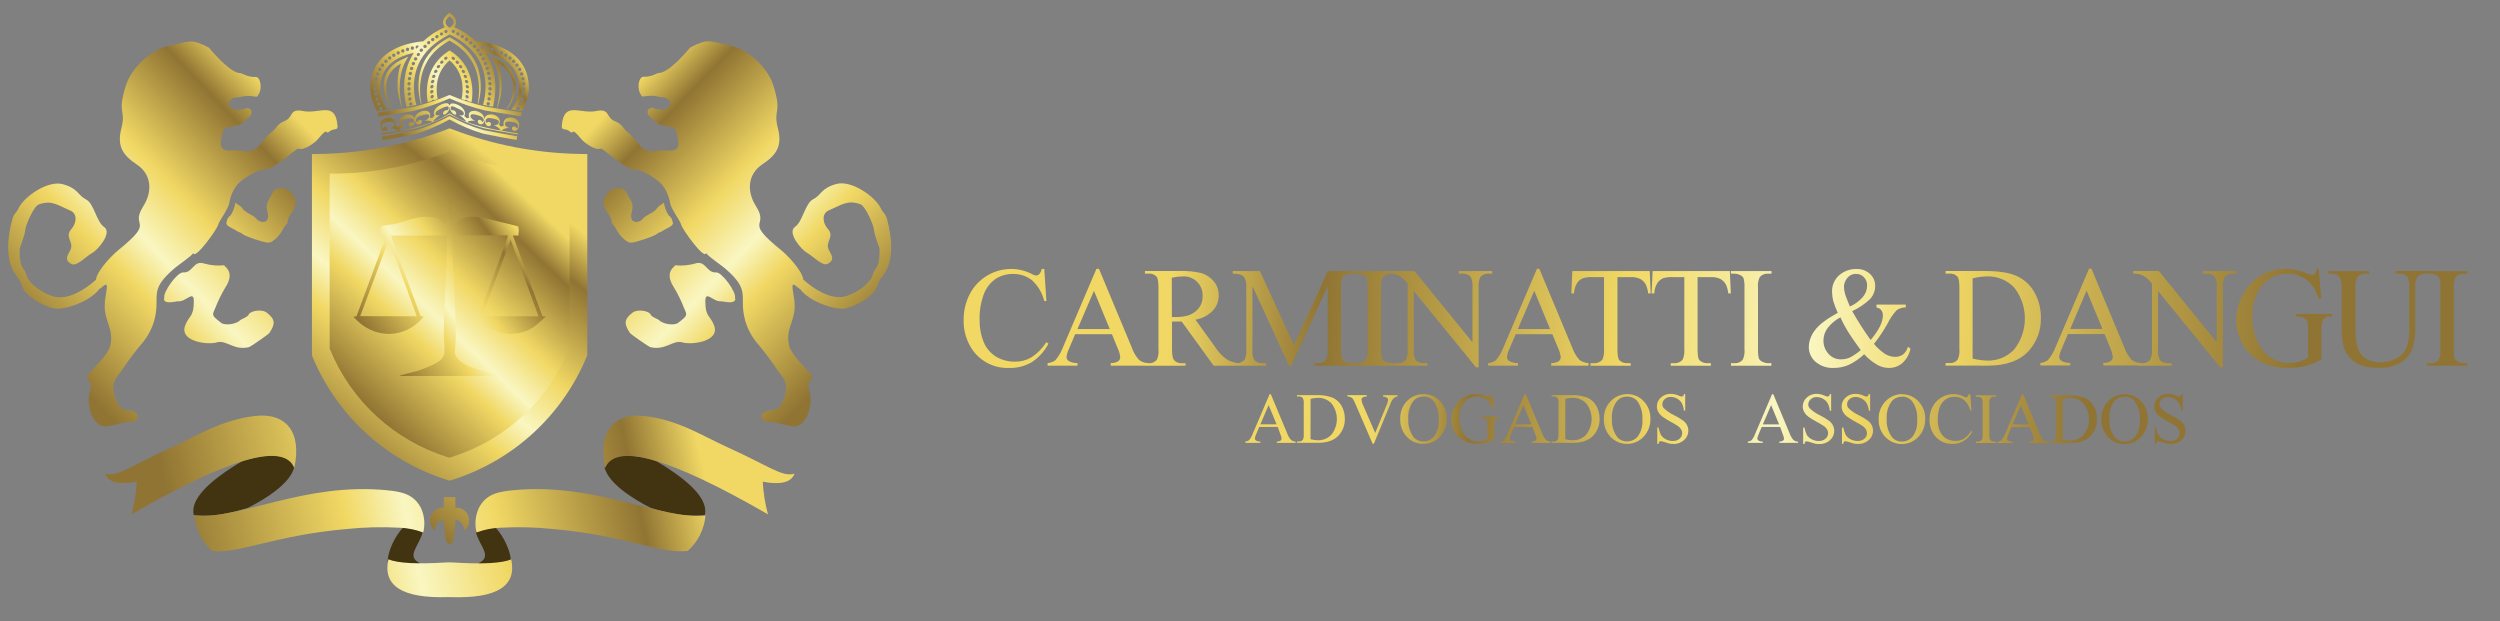 <?xml version="1.0" encoding="UTF-8"?> <svg xmlns="http://www.w3.org/2000/svg" xmlns:xlink="http://www.w3.org/1999/xlink" viewBox="118.871 16.097 664.986 165.306"><rect x="118.871" y="16.097" width="664.986" height="165.306" fill="#808080" stroke="none"/><defs><clipPath id="clip-path"><path class="cls-1" d="M21.45,232.51l.57,8.55h-.57a11,11,0,0,0-3.26-5.55,8,8,0,0,0-5.09-1.67,8.32,8.32,0,0,0-4.52,1.26,8.8,8.8,0,0,0-3.19,4.06,18.47,18.47,0,0,0-1.14,7A14.86,14.86,0,0,0,5.35,252a8.4,8.4,0,0,0,3.27,3.84,9.61,9.61,0,0,0,5,1.33,8.46,8.46,0,0,0,4.29-1.07A13.4,13.4,0,0,0,22,252l.57.38a13,13,0,0,1-4.4,4.9,11.19,11.19,0,0,1-6,1.56,11.38,11.38,0,0,1-9.69-4.63A13.55,13.55,0,0,1,0,246.07a14.92,14.92,0,0,1,1.67-6.95,12.45,12.45,0,0,1,11.09-6.61,11.89,11.89,0,0,1,5.35,1.33,3.1,3.1,0,0,0,1.1.42,1.2,1.2,0,0,0,.88-.34,2.57,2.57,0,0,0,.68-1.41Zm18,17.36H29.67L28,253.82a6.23,6.23,0,0,0-.64,2.16,1.32,1.32,0,0,0,.57,1,4.46,4.46,0,0,0,2.35.57v.68H22.34v-.68a4.09,4.09,0,0,0,2.05-.73,12.09,12.09,0,0,0,2.09-3.6l8.85-20.74H36l8.73,20.93a9.38,9.38,0,0,0,1.94,3.3,4,4,0,0,0,2.39.84v.68H39.13v-.68a3.68,3.68,0,0,0,2-.5,1.37,1.37,0,0,0,.53-1.06,7.77,7.77,0,0,0-.76-2.58Zm-.57-1.37-4.21-10.18L30.28,248.5Zm34.39,9.76H66.53L58,246.49c-.6,0-1.13,0-1.51,0H56a2.73,2.73,0,0,0-.57,0v7.33c0,1.59.19,2.54.53,2.92a2.55,2.55,0,0,0,2.09.84h1v.68H48.23v-.68h.94a2.53,2.53,0,0,0,2.28-1,5.75,5.75,0,0,0,.38-2.73V237.53c0-1.6-.15-2.59-.53-3a2.67,2.67,0,0,0-2.13-.79h-.94v-.69h9.15a22.23,22.23,0,0,1,5.92.57,7,7,0,0,1,3.23,2.17,5.7,5.7,0,0,1,1.33,3.76,5.86,5.86,0,0,1-1.52,4A8.26,8.26,0,0,1,61.67,246l5.2,7.22a11.91,11.91,0,0,0,3.08,3.3,7.26,7.26,0,0,0,3.3,1.07ZM55.4,245.31h1c2.39,0,4.17-.49,5.35-1.56a4.92,4.92,0,0,0,1.82-3.95,5,5,0,0,0-5.31-5.31,16.33,16.33,0,0,0-2.89.34Zm31.16,12.95-9.73-21.19v16.82a5.32,5.32,0,0,0,.5,2.89,2.83,2.83,0,0,0,2.2.8h.91v.68H71.59v-.68h.92a2.6,2.6,0,0,0,2.27-1,5.53,5.53,0,0,0,.42-2.7V237.45a5.49,5.49,0,0,0-.38-2.43,2.15,2.15,0,0,0-.95-.91,5.68,5.68,0,0,0-2.28-.34v-.69h7.22l9.07,19.67,9-19.67H104v.69h-.87a2.62,2.62,0,0,0-2.32.95,5.93,5.93,0,0,0-.41,2.73v16.44c0,1.56.19,2.51.53,2.89a2.72,2.72,0,0,0,2.2.8H104v.68H93.24v-.68h.91a2.54,2.54,0,0,0,2.28-1,5.65,5.65,0,0,0,.42-2.7V237.07l-9.69,21.19Zm28.08-.68v.68H103.86v-.68h.91a2.64,2.64,0,0,0,2.24-.92,5.45,5.45,0,0,0,.45-2.84V237.53a8.59,8.59,0,0,0-.22-2.51,1.59,1.59,0,0,0-.76-.8,3.64,3.64,0,0,0-1.71-.45h-.91v-.69h10.78v.69h-.91a2.66,2.66,0,0,0-2.24.91,5.46,5.46,0,0,0-.46,2.85v16.29a8.63,8.63,0,0,0,.23,2.5,1.76,1.76,0,0,0,.8.8,3.39,3.39,0,0,0,1.67.46Zm-1.47-24.5h6.76L135.35,252V237.45a5.16,5.16,0,0,0-.53-2.92,2.84,2.84,0,0,0-2.2-.76h-.88v-.69h8.85v.69h-.91a2.59,2.59,0,0,0-2.28.95,5.89,5.89,0,0,0-.42,2.73v21.23h-.68L119.74,238.4v15.49a5.32,5.32,0,0,0,.5,2.89,2.83,2.83,0,0,0,2.2.8h.91v.68H114.5v-.68h.88a2.63,2.63,0,0,0,2.31-1,5.53,5.53,0,0,0,.42-2.7v-17.5a11.3,11.3,0,0,0-1.67-1.71,7,7,0,0,0-1.63-.76,5.86,5.86,0,0,0-1.64-.15Zm43.43,16.79h-9.76l-1.67,3.95a6.3,6.3,0,0,0-.65,2.16,1.32,1.32,0,0,0,.57,1,4.5,4.5,0,0,0,2.36.57v.68h-7.94v-.68a4.09,4.09,0,0,0,2.05-.73,12.09,12.09,0,0,0,2.09-3.6l8.85-20.74h.64l8.74,20.93a9.56,9.56,0,0,0,1.93,3.3,4.07,4.07,0,0,0,2.4.84v.68H156.3v-.68a3.7,3.7,0,0,0,2-.5,1.37,1.37,0,0,0,.53-1.06,8,8,0,0,0-.76-2.58ZM156,248.5l-4.21-10.18-4.37,10.18Zm26.5-15.42.26,5.93h-.68a7.5,7.5,0,0,0-.57-2.24,3.8,3.8,0,0,0-1.52-1.6,5.46,5.46,0,0,0-2.55-.49h-3.53v19.21c0,1.56.16,2.51.5,2.89a2.8,2.8,0,0,0,2.16.8h.87v.68h-10.7v-.68h.91a2.63,2.63,0,0,0,2.28-1,5.69,5.69,0,0,0,.41-2.7V234.68h-3a7.86,7.86,0,0,0-2.5.26,3.49,3.49,0,0,0-1.67,1.33,5.59,5.59,0,0,0-.8,2.74h-.72l.26-5.93Zm21.31,0,.26,5.93h-.68a7.5,7.5,0,0,0-.57-2.24,3.8,3.8,0,0,0-1.52-1.6,5.42,5.42,0,0,0-2.54-.49h-3.53v19.21c0,1.56.15,2.51.49,2.89a2.8,2.8,0,0,0,2.16.8h.88v.68H188.08v-.68H189a2.63,2.63,0,0,0,2.28-1,5.65,5.65,0,0,0,.42-2.7V234.68h-3a7.89,7.89,0,0,0-2.51.26,3.49,3.49,0,0,0-1.67,1.33,5.59,5.59,0,0,0-.8,2.74H183l.27-5.93Zm11.06,24.5v.68H204.11v-.68H205a2.62,2.62,0,0,0,2.24-.92,5.31,5.31,0,0,0,.46-2.84V237.53a8.47,8.47,0,0,0-.23-2.51,1.55,1.55,0,0,0-.76-.8,3.64,3.64,0,0,0-1.71-.45h-.91v-.69H214.9v.69H214a2.66,2.66,0,0,0-2.24.91,5.36,5.36,0,0,0-.46,2.85v16.29a8.63,8.63,0,0,0,.23,2.5,1.78,1.78,0,0,0,.79.8,3.46,3.46,0,0,0,1.68.46ZM242.82,242h7.79v.73a4.26,4.26,0,0,0-2.39.72,14.17,14.17,0,0,0-2.4,3.49,39.15,39.15,0,0,1-3.68,5.51,14,14,0,0,0,3,2.69,5.25,5.25,0,0,0,2.62.76,3.55,3.55,0,0,0,2.17-.68,4,4,0,0,0,1.25-2l.68.49a7.09,7.09,0,0,1-2.2,3.88,5.46,5.46,0,0,1-3.53,1.25A6.27,6.27,0,0,1,243,258a14,14,0,0,1-3.45-2.81,15.56,15.56,0,0,1-4.14,2.85,9.85,9.85,0,0,1-3.95.8,7,7,0,0,1-4.86-1.63,5.21,5.21,0,0,1-1.79-3.92,7.51,7.51,0,0,1,1.64-4.48c1.06-1.48,3.11-3,6.07-4.63a24.74,24.74,0,0,1-1.21-3.15,10.86,10.86,0,0,1-.31-2.35,5.62,5.62,0,0,1,2.36-4.87,6.88,6.88,0,0,1,4.14-1.29,5,5,0,0,1,3.57,1.29,4.19,4.19,0,0,1,1.4,3.23,5.1,5.1,0,0,1-1.33,3.46,17.84,17.84,0,0,1-4.78,3.23,80.42,80.42,0,0,0,4.9,7.67c2.2-2.59,3.26-4.75,3.26-6.54a2.22,2.22,0,0,0-.53-1.51,1.86,1.86,0,0,0-1.18-.57Zm-4.21,12.08c-1.63-2.24-2.74-3.87-3.38-4.9s-1.33-2.28-2-3.8a10.37,10.37,0,0,0-3.38,2.81,5.58,5.58,0,0,0-1.14,3.35,5.13,5.13,0,0,0,1.29,3.49,4.26,4.26,0,0,0,3.46,1.52,5.69,5.69,0,0,0,2.24-.46A15.52,15.52,0,0,0,238.61,254.12Zm-2.85-11.58a10,10,0,0,0,3.42-2.51,4.66,4.66,0,0,0,1.14-3.07,3,3,0,0,0-.84-2.21,2.65,2.65,0,0,0-2-.87A2.82,2.82,0,0,0,235,235a3.64,3.64,0,0,0-.84,2.2,8.58,8.58,0,0,0,.31,2C234.73,240,235.15,241.06,235.76,242.54Zm25.45,15.72v-.68h1a2.44,2.44,0,0,0,2.24-1,5.33,5.33,0,0,0,.42-2.73V237.53c0-1.56-.15-2.55-.53-3a2.68,2.68,0,0,0-2.13-.79h-1v-.69h10.25c3.76,0,6.61.42,8.55,1.29a10.12,10.12,0,0,1,4.75,4.26,13.43,13.43,0,0,1,1.78,6.91,12.58,12.58,0,0,1-3.19,8.77c-2.39,2.62-6,3.95-10.9,3.95Zm7.18-1.86a19.34,19.34,0,0,0,3.95.53,9.45,9.45,0,0,0,7.14-3,13.37,13.37,0,0,0,0-16.4,9.58,9.58,0,0,0-7.29-3,16.6,16.6,0,0,0-3.8.53Zm35.11-6.53h-9.76l-1.67,3.95a6.3,6.3,0,0,0-.65,2.16,1.32,1.32,0,0,0,.57,1,4.47,4.47,0,0,0,2.36.57v.68h-7.94v-.68a4.13,4.13,0,0,0,2-.73,12.09,12.09,0,0,0,2.09-3.6l8.85-20.74H300l8.74,20.93a9.56,9.56,0,0,0,1.93,3.3,4.07,4.07,0,0,0,2.4.84v.68h-9.92v-.68a3.72,3.72,0,0,0,2-.5,1.37,1.37,0,0,0,.53-1.06,8,8,0,0,0-.76-2.58Zm-.57-1.37-4.22-10.18-4.36,10.18Zm8.22-15.42h6.76L333.33,252V237.45a5.16,5.16,0,0,0-.53-2.92,2.85,2.85,0,0,0-2.21-.76h-.87v-.69h8.85v.69h-.91a2.56,2.56,0,0,0-2.28.95,5.76,5.76,0,0,0-.42,2.73v21.23h-.68L317.72,238.4v15.49a5.32,5.32,0,0,0,.5,2.89,2.83,2.83,0,0,0,2.2.8h.91v.68h-8.85v-.68h.88a2.63,2.63,0,0,0,2.31-1,5.53,5.53,0,0,0,.42-2.7v-17.5a11.3,11.3,0,0,0-1.67-1.71,7,7,0,0,0-1.63-.76,5.9,5.9,0,0,0-1.64-.15Zm49.31-.57.65,7.94h-.68a10.37,10.37,0,0,0-2.55-4.44,7.82,7.82,0,0,0-5.73-2.17,8.18,8.18,0,0,0-7.29,3.8,13.49,13.49,0,0,0-2.09,7.63,15,15,0,0,0,1.4,6.57,9.76,9.76,0,0,0,3.65,4.37,8.73,8.73,0,0,0,4.59,1.37,10.41,10.41,0,0,0,2.7-.35,11.74,11.74,0,0,0,2.51-1.06v-7.29a6.85,6.85,0,0,0-.27-2.47,1.91,1.91,0,0,0-.91-.91,5.47,5.47,0,0,0-2.13-.3v-.69H364v.69h-.45a2,2,0,0,0-2,1,6.3,6.3,0,0,0-.38,2.73v7.71A19.6,19.6,0,0,1,357,258.3a19.24,19.24,0,0,1-4.6.53q-7.29,0-11.05-4.67a12.52,12.52,0,0,1-2.84-8.09,13.5,13.5,0,0,1,1.59-6.38,13.94,13.94,0,0,1,5.2-5.58,12.73,12.73,0,0,1,6.5-1.6,12.89,12.89,0,0,1,2.5.23,20.93,20.93,0,0,1,3.19,1,6.36,6.36,0,0,0,1.37.38.76.76,0,0,0,.61-.34,2.51,2.51,0,0,0,.3-1.26Zm20.42,1.26v-.69h8.85v.69h-1A2.53,2.53,0,0,0,386.5,235a5.48,5.48,0,0,0-.38,2.66v10.21a17.07,17.07,0,0,1-.76,5.85,7.54,7.54,0,0,1-2.93,3.61,10.62,10.62,0,0,1-6,1.48c-2.77,0-4.82-.46-6.26-1.44a7.65,7.65,0,0,1-3-3.84,20.23,20.23,0,0,1-.61-6.19v-9.83a4.94,4.94,0,0,0-.65-3,2.51,2.51,0,0,0-2.05-.72H363v-.69h10.86v.69h-.95a2.55,2.55,0,0,0-2.24,1,5.56,5.56,0,0,0-.45,2.78v11a22.44,22.44,0,0,0,.26,3.34,7.19,7.19,0,0,0,1,3,5.42,5.42,0,0,0,2,1.75,7.15,7.15,0,0,0,3.27.68,9.42,9.42,0,0,0,4.41-1.06,5.78,5.78,0,0,0,2.65-2.77,15.31,15.31,0,0,0,.72-5.7V237.53c0-1.56-.15-2.55-.53-3a2.65,2.65,0,0,0-2.12-.79ZM400,257.58v.68H389.22v-.68h.91a2.64,2.64,0,0,0,2.24-.92,5.45,5.45,0,0,0,.45-2.84V237.53a8.59,8.59,0,0,0-.22-2.51,1.59,1.59,0,0,0-.76-.8,3.64,3.64,0,0,0-1.71-.45h-.91v-.69H400v.69h-.91a2.66,2.66,0,0,0-2.24.91,5.36,5.36,0,0,0-.46,2.85v16.29a8.63,8.63,0,0,0,.23,2.5,1.76,1.76,0,0,0,.8.8,3.39,3.39,0,0,0,1.67.46Z"></path></clipPath><linearGradient id="Gradiente_sem_nome_13" x1="357.21" y1="218.69" x2="47.79" y2="202.04" gradientUnits="userSpaceOnUse"><stop offset="0" stop-color="#907433"></stop><stop offset="0.31" stop-color="#f1d864"></stop><stop offset="0.42" stop-color="#f9f6c1"></stop><stop offset="0.58" stop-color="#f1d864"></stop><stop offset="0.84" stop-color="#907433"></stop><stop offset="0.97" stop-color="#f1d864"></stop><stop offset="1" stop-color="#f1d864"></stop></linearGradient><clipPath id="clip-path-2"><path class="cls-1" d="M83.54,274.53H78.63l-.84,2a3.18,3.18,0,0,0-.32,1.09.66.66,0,0,0,.28.52,2.27,2.27,0,0,0,1.19.29v.34h-4v-.34a2.13,2.13,0,0,0,1-.37,6.32,6.32,0,0,0,1-1.81l4.45-10.43h.32l4.4,10.52a4.75,4.75,0,0,0,1,1.67,2.1,2.1,0,0,0,1.2.42v.34h-5v-.34a1.92,1.92,0,0,0,1-.25.73.73,0,0,0,.27-.54,4.27,4.27,0,0,0-.38-1.3Zm-.29-.69-2.12-5.12-2.19,5.12Zm5.41,4.91v-.34h.48a1.22,1.22,0,0,0,1.12-.52,2.65,2.65,0,0,0,.21-1.38v-8.19a2.55,2.55,0,0,0-.26-1.49,1.35,1.35,0,0,0-1.07-.4h-.48v-.35h5.16a11,11,0,0,1,4.29.65,5,5,0,0,1,2.39,2.14,6.78,6.78,0,0,1,.9,3.48,6.32,6.32,0,0,1-1.61,4.41c-1.2,1.32-3,2-5.48,2Zm3.61-.94a9.14,9.14,0,0,0,2,.27,4.77,4.77,0,0,0,3.6-1.53,6.74,6.74,0,0,0,0-8.25,4.83,4.83,0,0,0-3.67-1.51,8.41,8.41,0,0,0-1.91.27Zm23.17-11.73v.35a2,2,0,0,0-1,.44,3.57,3.57,0,0,0-.86,1.39L109.13,279h-.34l-4.72-10.91a6.54,6.54,0,0,0-.51-1,1.74,1.74,0,0,0-.58-.46,2.6,2.6,0,0,0-.91-.21v-.35h5.15v.35a2.29,2.29,0,0,0-1.14.3.68.68,0,0,0-.25.54,4.12,4.12,0,0,0,.42,1.47l3.23,7.41,3-7.33a5.39,5.39,0,0,0,.44-1.49.71.71,0,0,0-.27-.52,1.84,1.84,0,0,0-.92-.36l-.15,0v-.35Zm7-.28a5.8,5.8,0,0,1,4.28,1.87,6.47,6.47,0,0,1,1.79,4.68,6.7,6.7,0,0,1-1.81,4.78,5.81,5.81,0,0,1-4.39,1.91,5.9,5.9,0,0,1-4.4-1.86,6.69,6.69,0,0,1-1.77-4.81,6.46,6.46,0,0,1,2-4.93A6.13,6.13,0,0,1,122.39,265.8Zm-.17.67a3.31,3.31,0,0,0-2.71,1.26,7.1,7.1,0,0,0-1.28,4.6,7.51,7.51,0,0,0,1.31,4.76,3.26,3.26,0,0,0,2.7,1.28,3.59,3.59,0,0,0,2.92-1.4,6.74,6.74,0,0,0,1.16-4.39,7.65,7.65,0,0,0-1.28-4.85A3.4,3.4,0,0,0,122.22,266.47Zm18.45-.67.32,4h-.34a5.25,5.25,0,0,0-1.28-2.23,4,4,0,0,0-2.89-1.09,4.1,4.1,0,0,0-3.66,1.91,6.78,6.78,0,0,0-1,3.84,7.63,7.63,0,0,0,.7,3.3,5,5,0,0,0,1.84,2.2,4.37,4.37,0,0,0,2.31.69,5,5,0,0,0,1.35-.18,6.1,6.1,0,0,0,1.27-.53V274a3.29,3.29,0,0,0-.14-1.24,1,1,0,0,0-.46-.46,2.85,2.85,0,0,0-1.07-.15v-.35h4.89v.35h-.23a1,1,0,0,0-1,.48,3.17,3.17,0,0,0-.19,1.37v3.88a9.94,9.94,0,0,1-2.12.86,9.7,9.7,0,0,1-2.31.27,6.73,6.73,0,0,1-5.56-2.35,6.34,6.34,0,0,1-1.43-4.07,6.7,6.7,0,0,1,.8-3.21,7,7,0,0,1,2.62-2.81,6.38,6.38,0,0,1,3.26-.8,7,7,0,0,1,1.26.11,10.68,10.68,0,0,1,1.61.5,3.36,3.36,0,0,0,.69.19.36.36,0,0,0,.3-.17,1.14,1.14,0,0,0,.15-.63Zm10.58,8.73h-4.91l-.84,2a3.26,3.26,0,0,0-.33,1.09.67.67,0,0,0,.29.52,2.24,2.24,0,0,0,1.19.29v.34h-4v-.34a2,2,0,0,0,1-.37,6.06,6.06,0,0,0,1.06-1.81l4.45-10.43h.32l4.39,10.52a4.89,4.89,0,0,0,1,1.67,2.07,2.07,0,0,0,1.2.42v.34h-5v-.34a1.92,1.92,0,0,0,1-.25.73.73,0,0,0,.27-.54,4.08,4.08,0,0,0-.39-1.3Zm-.29-.69-2.12-5.12-2.19,5.12Zm5.41,4.91v-.34h.47a1.23,1.23,0,0,0,1.13-.52,2.77,2.77,0,0,0,.21-1.38v-8.19a2.45,2.45,0,0,0-.27-1.49,1.32,1.32,0,0,0-1.07-.4h-.47v-.35h5.15a11,11,0,0,1,4.3.65,5,5,0,0,1,2.39,2.14,6.78,6.78,0,0,1,.9,3.48,6.32,6.32,0,0,1-1.61,4.41c-1.2,1.32-3,2-5.48,2Zm3.61-.94a9.14,9.14,0,0,0,2,.27,4.74,4.74,0,0,0,3.59-1.53,6.7,6.7,0,0,0,0-8.25,4.8,4.8,0,0,0-3.66-1.51,8.33,8.33,0,0,0-1.91.27Zm16.58-12a5.76,5.76,0,0,1,4.27,1.87,6.43,6.43,0,0,1,1.8,4.68,6.7,6.7,0,0,1-1.81,4.78,6.07,6.07,0,0,1-8.79.05,6.65,6.65,0,0,1-1.78-4.81,6.47,6.47,0,0,1,2.05-4.93A6.11,6.11,0,0,1,176.56,265.8Zm-.18.67a3.33,3.33,0,0,0-2.71,1.26,7.1,7.1,0,0,0-1.28,4.6,7.51,7.51,0,0,0,1.32,4.76,3.26,3.26,0,0,0,2.69,1.28,3.61,3.61,0,0,0,2.93-1.4,6.74,6.74,0,0,0,1.16-4.39,7.65,7.65,0,0,0-1.28-4.85A3.42,3.42,0,0,0,176.38,266.47Zm15.51-.67v4.37h-.34a5.73,5.73,0,0,0-.59-2,3.3,3.3,0,0,0-1.24-1.19,3.59,3.59,0,0,0-1.67-.44,2.26,2.26,0,0,0-1.62.6,1.81,1.81,0,0,0-.63,1.35,1.59,1.59,0,0,0,.4,1.05,10.38,10.38,0,0,0,2.75,1.87,16.37,16.37,0,0,1,2.43,1.46,3.49,3.49,0,0,1,1,1.2,3.19,3.19,0,0,1,.34,1.45,3.25,3.25,0,0,1-1.1,2.47,4,4,0,0,1-2.89,1.05,5.66,5.66,0,0,1-1-.08,11.52,11.52,0,0,1-1.2-.36,5.75,5.75,0,0,0-1.15-.29.45.45,0,0,0-.36.13,1,1,0,0,0-.21.6h-.35V274.7h.35a6.51,6.51,0,0,0,.65,2,3.21,3.21,0,0,0,1.26,1.11,3.79,3.79,0,0,0,1.85.46,2.71,2.71,0,0,0,1.85-.61,2,2,0,0,0,.67-1.47,1.84,1.84,0,0,0-.25-.94,2.78,2.78,0,0,0-.8-.9,19.26,19.26,0,0,0-2-1.18,21.09,21.09,0,0,1-2.33-1.45,4,4,0,0,1-1-1.19,2.84,2.84,0,0,1-.36-1.45,3.11,3.11,0,0,1,1.05-2.35,3.74,3.74,0,0,1,2.66-1,5.4,5.4,0,0,1,2.15.5,2.28,2.28,0,0,0,.73.22.52.52,0,0,0,.4-.15,1.12,1.12,0,0,0,.25-.57Zm25.26,8.73h-4.91l-.84,2a3.26,3.26,0,0,0-.33,1.09.67.67,0,0,0,.29.52,2.23,2.23,0,0,0,1.18.29v.34h-4v-.34a2,2,0,0,0,1-.37,5.88,5.88,0,0,0,1-1.81l4.45-10.43h.33l4.39,10.52a4.89,4.89,0,0,0,1,1.67,2,2,0,0,0,1.2.42v.34h-5v-.34a1.93,1.93,0,0,0,1-.25.72.72,0,0,0,.26-.54,4,4,0,0,0-.38-1.3Zm-.29-.69-2.12-5.12-2.2,5.12Zm13.85-8v4.37h-.35a5.33,5.33,0,0,0-.59-2,3.16,3.16,0,0,0-1.24-1.19,3.55,3.55,0,0,0-1.66-.44,2.26,2.26,0,0,0-1.62.6,1.81,1.81,0,0,0-.63,1.35,1.59,1.59,0,0,0,.4,1.05,10.38,10.38,0,0,0,2.75,1.87,16.68,16.68,0,0,1,2.42,1.46,3.52,3.52,0,0,1,1,1.2,3.32,3.32,0,0,1,.34,1.45,3.22,3.22,0,0,1-1.11,2.47,4,4,0,0,1-2.88,1.05,5.59,5.59,0,0,1-1-.08,10.76,10.76,0,0,1-1.21-.36,5.56,5.56,0,0,0-1.14-.29.48.48,0,0,0-.37.13,1.13,1.13,0,0,0-.21.6h-.34V274.7h.34a7.08,7.08,0,0,0,.65,2,3.35,3.35,0,0,0,1.26,1.11,3.85,3.85,0,0,0,1.86.46,2.71,2.71,0,0,0,1.85-.61,2,2,0,0,0,.67-1.47,2,2,0,0,0-.25-.94,2.78,2.78,0,0,0-.8-.9,19.26,19.26,0,0,0-2-1.18,20.15,20.15,0,0,1-2.33-1.45,3.9,3.9,0,0,1-1-1.19,2.84,2.84,0,0,1-.36-1.45,3.11,3.11,0,0,1,1.05-2.35,3.7,3.7,0,0,1,2.65-1,5.4,5.4,0,0,1,2.16.5,2.15,2.15,0,0,0,.73.22.54.54,0,0,0,.4-.15,1.13,1.13,0,0,0,.24-.57Zm10.37,0v4.37h-.34a5.51,5.51,0,0,0-.6-2A3.16,3.16,0,0,0,238.9,267a3.55,3.55,0,0,0-1.66-.44,2.26,2.26,0,0,0-1.62.6,1.81,1.81,0,0,0-.63,1.35,1.59,1.59,0,0,0,.4,1.05,10.38,10.38,0,0,0,2.75,1.87,16.68,16.68,0,0,1,2.42,1.46,3.52,3.52,0,0,1,1,1.2,3.19,3.19,0,0,1,.34,1.45,3.22,3.22,0,0,1-1.11,2.47,4,4,0,0,1-2.88,1.05,5.66,5.66,0,0,1-1-.08,11.43,11.43,0,0,1-1.21-.36,5.56,5.56,0,0,0-1.14-.29.48.48,0,0,0-.37.13,1.13,1.13,0,0,0-.21.6h-.34V274.7H234a7.08,7.08,0,0,0,.65,2,3.35,3.35,0,0,0,1.26,1.11,3.85,3.85,0,0,0,1.86.46,2.71,2.71,0,0,0,1.85-.61,2,2,0,0,0,.67-1.47,2,2,0,0,0-.25-.94,2.78,2.78,0,0,0-.8-.9,19.26,19.26,0,0,0-2-1.18,20.15,20.15,0,0,1-2.33-1.45,3.9,3.9,0,0,1-1-1.19,2.84,2.84,0,0,1-.36-1.45,3.11,3.11,0,0,1,1.05-2.35,3.72,3.72,0,0,1,2.65-1,5.4,5.4,0,0,1,2.16.5,2.15,2.15,0,0,0,.73.22.54.54,0,0,0,.4-.15,1.22,1.22,0,0,0,.25-.57Zm8.58,0a5.76,5.76,0,0,1,4.27,1.87,6.43,6.43,0,0,1,1.8,4.68,6.7,6.7,0,0,1-1.81,4.78,6.07,6.07,0,0,1-8.79.05,6.65,6.65,0,0,1-1.78-4.81,6.47,6.47,0,0,1,2.05-4.93A6.11,6.11,0,0,1,249.66,265.8Zm-.18.67a3.33,3.33,0,0,0-2.71,1.26,7.1,7.1,0,0,0-1.28,4.6,7.51,7.51,0,0,0,1.32,4.76,3.26,3.26,0,0,0,2.69,1.28,3.61,3.61,0,0,0,2.93-1.4,6.74,6.74,0,0,0,1.16-4.39,7.65,7.65,0,0,0-1.28-4.85A3.42,3.42,0,0,0,249.48,266.47Zm18.24-.67.29,4.3h-.29a5.48,5.48,0,0,0-1.64-2.79,4,4,0,0,0-2.56-.84,4.19,4.19,0,0,0-2.27.63,4.51,4.51,0,0,0-1.61,2,9.36,9.36,0,0,0-.57,3.5,7.37,7.37,0,0,0,.56,3,4.15,4.15,0,0,0,1.64,1.93,4.79,4.79,0,0,0,2.52.66,4.3,4.3,0,0,0,2.16-.53A6.71,6.71,0,0,0,268,275.6l.29.19a6.48,6.48,0,0,1-2.22,2.46,5.61,5.61,0,0,1-3,.79,5.73,5.73,0,0,1-4.87-2.33,6.84,6.84,0,0,1-1.28-4.09,7.56,7.56,0,0,1,.84-3.5,6.3,6.3,0,0,1,2.33-2.44,6.2,6.2,0,0,1,3.25-.88,5.92,5.92,0,0,1,2.69.67,1.65,1.65,0,0,0,.56.21.64.64,0,0,0,.44-.17,1.39,1.39,0,0,0,.34-.71Zm6.9,12.61v.34h-5.43v-.34h.46a1.34,1.34,0,0,0,1.13-.46,2.78,2.78,0,0,0,.23-1.44v-8.19a4.05,4.05,0,0,0-.12-1.26.78.78,0,0,0-.38-.4,1.85,1.85,0,0,0-.86-.23h-.46v-.35h5.43v.35h-.46a1.34,1.34,0,0,0-1.13.46,2.75,2.75,0,0,0-.23,1.43v8.19a4.14,4.14,0,0,0,.12,1.26.87.87,0,0,0,.4.41,1.69,1.69,0,0,0,.84.23Zm8.95-3.88h-4.91l-.84,2a3.18,3.18,0,0,0-.32,1.09.66.66,0,0,0,.28.52,2.3,2.3,0,0,0,1.19.29v.34h-4v-.34a2.13,2.13,0,0,0,1-.37,6.09,6.09,0,0,0,1.05-1.81l4.45-10.43h.32l4.4,10.52a4.91,4.91,0,0,0,1,1.67,2.1,2.1,0,0,0,1.2.42v.34h-5v-.34a1.89,1.89,0,0,0,1-.25.73.73,0,0,0,.27-.54,4.27,4.27,0,0,0-.38-1.3Zm-.28-.69-2.13-5.12L279,273.84Zm5.4,4.91v-.34h.48a1.22,1.22,0,0,0,1.12-.52,2.65,2.65,0,0,0,.21-1.38v-8.19a2.55,2.55,0,0,0-.26-1.49,1.35,1.35,0,0,0-1.07-.4h-.48v-.35h5.16a11,11,0,0,1,4.29.65,5,5,0,0,1,2.39,2.14,6.78,6.78,0,0,1,.9,3.48,6.32,6.32,0,0,1-1.6,4.41c-1.21,1.32-3,2-5.49,2Zm3.61-.94a9.14,9.14,0,0,0,2,.27,4.77,4.77,0,0,0,3.59-1.53,6.74,6.74,0,0,0,0-8.25,4.83,4.83,0,0,0-3.67-1.51,8.48,8.48,0,0,0-1.91.27Zm16.58-12a5.8,5.8,0,0,1,4.28,1.87,6.47,6.47,0,0,1,1.79,4.68,6.7,6.7,0,0,1-1.81,4.78,5.82,5.82,0,0,1-4.39,1.91,5.9,5.9,0,0,1-4.4-1.86,6.69,6.69,0,0,1-1.77-4.81,6.46,6.46,0,0,1,2-4.93A6.13,6.13,0,0,1,308.88,265.8Zm-.17.67a3.34,3.34,0,0,0-2.72,1.26,7.1,7.1,0,0,0-1.28,4.6,7.51,7.51,0,0,0,1.32,4.76,3.26,3.26,0,0,0,2.7,1.28,3.6,3.6,0,0,0,2.92-1.4,6.74,6.74,0,0,0,1.16-4.39,7.65,7.65,0,0,0-1.28-4.85A3.4,3.4,0,0,0,308.71,266.47Zm15.51-.67v4.37h-.35a5.33,5.33,0,0,0-.59-2A3.3,3.3,0,0,0,322,267a3.58,3.58,0,0,0-1.66-.44,2.28,2.28,0,0,0-1.63.6,1.81,1.81,0,0,0-.63,1.35,1.64,1.64,0,0,0,.4,1.05,10.56,10.56,0,0,0,2.75,1.87,16.37,16.37,0,0,1,2.43,1.46,3.49,3.49,0,0,1,1,1.2,3.2,3.2,0,0,1,.35,1.45A3.26,3.26,0,0,1,324,278a4,4,0,0,1-2.89,1.05,5.73,5.73,0,0,1-1-.08,11.52,11.52,0,0,1-1.2-.36,5.44,5.44,0,0,0-1.15-.29.47.47,0,0,0-.36.13,1,1,0,0,0-.21.6h-.34V274.7h.34a6.51,6.51,0,0,0,.65,2,3.35,3.35,0,0,0,1.26,1.11,3.79,3.79,0,0,0,1.85.46,2.72,2.72,0,0,0,1.86-.61,2,2,0,0,0,.66-1.47,1.93,1.93,0,0,0-.24-.94,2.82,2.82,0,0,0-.81-.9,17.58,17.58,0,0,0-2-1.18,20.15,20.15,0,0,1-2.33-1.45,3.77,3.77,0,0,1-1-1.19,2.85,2.85,0,0,1-.37-1.45,3.15,3.15,0,0,1,1.05-2.35,3.74,3.74,0,0,1,2.66-1,5.44,5.44,0,0,1,2.16.5,2.18,2.18,0,0,0,.72.22.52.52,0,0,0,.4-.15,1.12,1.12,0,0,0,.25-.57Z"></path></clipPath><linearGradient id="Gradiente_sem_nome_13-2" x1="299.96" y1="211.12" x2="106.48" y2="202.74" xlink:href="#Gradiente_sem_nome_13"></linearGradient><clipPath id="clip-path-3"><path class="cls-2" d="M200,160.82a72.77,72.77,0,0,1-45.34-41.47v-67A134.41,134.41,0,0,0,200,43.53a134.51,134.51,0,0,0,45.35,8.77v67.05A72.76,72.76,0,0,1,200,160.82m-.77,16.48h1.54v.85h-1.54Zm-.45-3.22h2.45v.85h-2.45Zm1.22,11.8c-1.69,0-1.38-2.65-2.18-8.51a4,4,0,0,0-3,3.88,4.5,4.5,0,0,1,3.13-8v-3.7H202v3.7a4.5,4.5,0,0,1,3.13,8,4,4,0,0,0-3-3.88C201.39,183.23,201.7,185.88,200,185.88Zm-.85-22.34A75.64,75.64,0,0,1,152,120.44l-.21-.52V49.5l2.8-.06A131.34,131.34,0,0,0,199,40.86l1-.38,1,.38a131.34,131.34,0,0,0,44.38,8.58l2.8.06v70.42l-.22.52a75.6,75.6,0,0,1-47.12,43.1l-.86.27Z"></path></clipPath><linearGradient id="Gradiente_sem_nome_13-3" x1="163.89" y1="157.75" x2="238.45" y2="65.72" xlink:href="#Gradiente_sem_nome_13"></linearGradient><clipPath id="clip-path-4"><path class="cls-2" d="M200,152.8A62.81,62.81,0,0,1,160.86,117V59.12A116.15,116.15,0,0,0,200,51.55a116.25,116.25,0,0,0,39.15,7.57V117A62.8,62.8,0,0,1,200,152.8m-.85,2.72a65.64,65.64,0,0,1-40.92-37.43l-.22-.52V56.32l2.8,0A113.32,113.32,0,0,0,199,48.89l1-.39,1,.39a113.32,113.32,0,0,0,38.18,7.38l2.8,0v61.25l-.22.52a65.64,65.64,0,0,1-40.92,37.43l-.86.27Z"></path></clipPath><linearGradient id="Gradiente_sem_nome_13-4" x1="168.38" y1="135.2" x2="233.35" y2="67.29" xlink:href="#Gradiente_sem_nome_13"></linearGradient><clipPath id="clip-path-5"><path class="cls-1" d="M178.41,34A11.58,11.58,0,0,1,176,28.78a12.26,12.26,0,0,1,.36-6.47c1.46-4.21,5.34-7,11.09-8.26a22.38,22.38,0,0,0-1.62,3.06,23.53,23.53,0,0,0-1.77,9,28.84,28.84,0,0,0,.83,6.85l2.37-.45,1.1-.22a24.08,24.08,0,0,1-.86-5.88A19.74,19.74,0,0,1,189,18.28c1.9-4.45,5.61-8,11.05-10.65,5.44,2.67,9.16,6.2,11.05,10.64a19.72,19.72,0,0,1,1.47,8.09,24.25,24.25,0,0,1-.86,5.89l1.11.21,2.36.43a28.3,28.3,0,0,0,.82-6.84,23.11,23.11,0,0,0-1.76-9A22.26,22.26,0,0,0,212.58,14c5.75,1.23,9.62,4,11.08,8.26a12.29,12.29,0,0,1,.35,6.48,11.39,11.39,0,0,1-2.42,5.14l3.82.53a16.29,16.29,0,0,0,2.14-6.2,15.56,15.56,0,0,0-.67-7.17,14.41,14.41,0,0,0-4.7-6.51c-2.71-2.14-6.8-4-13-4.56a27.87,27.87,0,0,0-7.51-4.93,2.93,2.93,0,0,0,.6-1.68C202.3,1.52,200,0,200,0s-2.3,1.52-2.3,3.38a2.93,2.93,0,0,0,.6,1.68A27.43,27.43,0,0,0,190.79,10c-6.17.6-10.26,2.44-13,4.58a14.11,14.11,0,0,0-4.69,6.49,15.44,15.44,0,0,0-.69,7.17,16.63,16.63,0,0,0,2.15,6.22c1.27-.18,2.55-.34,3.82-.51m-1.93-.74a.63.63,0,0,1-.17.81.57.57,0,0,1-.81-.21.57.57,0,1,1,1-.6Zm-.76-1.53a.61.61,0,0,1-.29.78.56.56,0,0,1-.77-.32.57.57,0,0,1,.31-.78A.6.6,0,0,1,175.72,31.68Zm10-10.48a.62.62,0,0,1,.7-.5.56.56,0,0,1,.43.68.64.64,0,0,1-.68.5A.54.54,0,0,1,185.7,21.2Zm.34,1.29a.54.54,0,0,1,.49.63.66.66,0,0,1-.65.56.54.54,0,0,1-.49-.64A.59.59,0,0,1,186,22.49Zm-.2,1.79a.54.54,0,0,1,.53.59.65.65,0,0,1-.6.61.54.54,0,0,1-.55-.6A.63.63,0,0,1,185.84,24.28Zm-.08,1.79a.55.55,0,0,1,.59.54.68.68,0,0,1-.56.67.54.54,0,0,1-.6-.55A.65.65,0,0,1,185.76,26.07Zm-.46,2.49a.63.63,0,0,1,.53-.69.53.53,0,0,1,.62.48.69.69,0,0,1-.52.71A.54.54,0,0,1,185.3,28.56Zm.23,1.8a.64.64,0,0,1,.48-.72.53.53,0,0,1,.66.43.69.69,0,0,1-.47.74A.53.53,0,0,1,185.53,30.36Zm1,2.15a.51.51,0,0,1-.7-.37.65.65,0,0,1,.44-.76.53.53,0,0,1,.69.37A.68.68,0,0,1,186.57,32.51Zm.71-12.83a.64.64,0,0,1-.73.43.54.54,0,0,1-.37-.72.59.59,0,0,1,.73-.43A.57.57,0,0,1,187.28,19.68Zm.59-1.66a.61.61,0,0,1-.74.37.59.59,0,0,1-.32-.78.64.64,0,0,1,.79-.35A.57.57,0,0,1,187.87,18Zm.77-1.6a.64.64,0,0,1-.79.29.56.56,0,0,1-.22-.8.59.59,0,0,1,.79-.27A.57.57,0,0,1,188.64,16.42Zm.9-1.51a.6.6,0,0,1-.8.21.61.61,0,0,1,.67-1A.6.6,0,0,1,189.54,14.91Zm1-1.44a.57.57,0,0,1-.8.15.6.6,0,0,1-.08-.84.61.61,0,0,1,.84-.11A.57.57,0,0,1,190.58,13.47Zm19.88,1.43a.6.6,0,0,1,.13-.81.58.58,0,0,1,.82.2.56.56,0,0,1-.15.81A.6.6,0,0,1,210.46,14.9Zm.91,1.51a.57.57,0,0,1,.21-.79.59.59,0,0,1,.79.28.54.54,0,0,1-.22.79A.62.62,0,0,1,211.37,16.41Zm2.76,15.67a.52.52,0,0,1-.7.39.68.68,0,0,1-.42-.76.52.52,0,0,1,.69-.38A.64.64,0,0,1,214.13,32.08Zm-.33-1.32a.67.67,0,0,1-.46-.73.53.53,0,0,1,.65-.44.62.62,0,0,1,.48.72A.53.53,0,0,1,213.8,30.76Zm.27-1.76a.65.65,0,0,1-.52-.69.56.56,0,0,1,.63-.49.63.63,0,0,1,.52.69A.52.52,0,0,1,214.07,29Zm.14-1.77a.66.66,0,0,1-.56-.65.56.56,0,0,1,.59-.55.64.64,0,0,1,.57.66A.54.54,0,0,1,214.21,27.23Zm0-1.79a.65.65,0,0,1-.6-.61.54.54,0,0,1,.54-.59.64.64,0,0,1,.62.6A.56.56,0,0,1,214.23,25.44Zm.39-2.44a.55.55,0,0,1-.5.64.65.65,0,0,1-.65-.56.55.55,0,0,1,.49-.63A.61.61,0,0,1,214.62,23Zm-.31-1.84a.57.57,0,0,1-.45.69.62.62,0,0,1-.68-.5.55.55,0,0,1,.42-.68A.63.63,0,0,1,214.31,21.16Zm-.49-1.81a.56.56,0,0,1-.37.74.63.63,0,0,1-.72-.44.56.56,0,0,1,.36-.72A.6.6,0,0,1,213.82,19.35Zm-.63-1.76a.58.58,0,0,1-.32.77.61.61,0,0,1-.74-.37.55.55,0,0,1,.28-.75A.61.61,0,0,1,213.19,17.59Zm11.31,16.2a.56.56,0,0,1-.81.2.64.64,0,0,1-.17-.82.58.58,0,0,1,.78-.2A.59.59,0,0,1,224.5,33.79Zm.84-1.66a.57.57,0,0,1-.77.31.62.62,0,0,1-.29-.78.6.6,0,0,1,.75-.32A.58.58,0,0,1,225.34,32.13Zm.62-1.76a.57.57,0,0,1-.72.41.59.59,0,0,1,.32-1.14A.57.57,0,0,1,226,30.37Zm-.27-1.32a.61.61,0,0,1-.47-.67.64.64,0,0,1,.66-.51.6.6,0,0,1-.19,1.18Zm.25-1.77a.59.59,0,0,1-.54-.61.61.61,0,0,1,.59-.58.57.57,0,0,1,.56.61A.58.58,0,0,1,225.94,27.28Zm.58-2.44a.6.6,0,0,1-.55.66.59.59,0,0,1-.61-.54.61.61,0,0,1,.52-.64A.56.56,0,0,1,226.52,24.84ZM226.24,23a.61.61,0,0,1-.46.73.56.56,0,0,1-.66-.44.59.59,0,0,1,.41-.71A.56.56,0,0,1,226.24,23Zm-.52-1.77a.59.59,0,0,1-.35.77.56.56,0,0,1-.73-.33.63.63,0,0,1,.32-.77A.55.55,0,0,1,225.72,21.23ZM225,19.55a.58.58,0,1,1-1,.59.63.63,0,0,1,.22-.81A.55.55,0,0,1,225,19.55ZM224,18a.6.6,0,0,1-.12.85.57.57,0,0,1-.79-.11.61.61,0,0,1,.09-.83A.56.56,0,0,1,224,18Zm-2-1.37a.55.55,0,0,1,.83,0,.6.6,0,0,1,0,.84.57.57,0,0,1-.81,0A.65.65,0,0,1,221.92,16.62Zm-1.36-1.1a.56.56,0,0,1,.82-.12.58.58,0,0,1,.1.84.57.57,0,0,1-.79.11A.62.62,0,0,1,220.56,15.52Zm-1.47-.94a.53.53,0,0,1,.78-.22.61.61,0,0,1,.21.83.58.58,0,0,1-.78.21A.64.64,0,0,1,219.09,14.58Zm-1.57-.77a.58.58,0,0,1,.77-.31.63.63,0,0,1,.28.81.56.56,0,0,1-.76.27A.59.59,0,0,1,217.52,13.81Zm-1.63-.63a.57.57,0,0,1,.74-.37.6.6,0,0,1,.35.77.57.57,0,0,1-.73.35A.62.62,0,0,1,215.89,13.18Zm-1.67-.52a.55.55,0,0,1,.7-.41.6.6,0,0,1,.42.73.57.57,0,0,1-.7.41A.62.62,0,0,1,214.22,12.66Zm-1-.85a.61.61,0,0,1,.46.71A.56.56,0,0,1,213,13a.62.62,0,0,1-.46-.7A.55.55,0,0,1,213.2,11.81Zm-1.74-.34a.6.6,0,0,1,.5.67.55.55,0,0,1-.64.48.64.64,0,0,1-.51-.68A.54.54,0,0,1,211.46,11.47Zm-1.24,2.13a.46.46,0,0,1-.35.11h0a.63.63,0,0,1-.58-.62.54.54,0,0,1,.58-.54.7.7,0,0,1,.58.62.42.42,0,0,1-.19.41h0S210.24,13.6,210.22,13.6Zm-2-2.25a.51.51,0,0,1,.26-.14c.06,0,0,0,.19,0a.76.76,0,0,1,.58.62.61.61,0,0,1-.58.54.39.39,0,0,1-.31-.12l-.1-.07A.58.58,0,0,1,208.21,11.35Zm-1.34-1.22a.57.57,0,0,1,.82,0,.56.56,0,0,1,.1.81.61.61,0,0,1-.83,0A.58.58,0,0,1,206.87,10.13ZM205.43,9a.6.6,0,0,1,1,.71.6.6,0,0,1-1-.71Zm-1.51-1a.55.55,0,0,1,.79-.13.56.56,0,0,1,.23.78.58.58,0,0,1-.8.13A.59.59,0,0,1,203.92,8Zm-1.56-.9a.57.57,0,0,1,.78-.17.56.56,0,0,1,.27.76.58.58,0,0,1-.78.17A.59.59,0,0,1,202.36,7.14Zm-.53-.29a.55.55,0,0,1-.76.21.57.57,0,0,1-.32-.73.54.54,0,0,1,.76-.2A.55.55,0,0,1,201.83,6.85ZM200,1.26s1.41,1,1.41,2.09S200,5.27,200,5.27s-1.41-.79-1.41-1.93S200,1.26,200,1.26Zm-1.51,4.86a.56.56,0,0,1,.77.21.59.59,0,0,1-.32.73.59.59,0,0,1-.77-.21A.57.57,0,0,1,198.49,6.12ZM196.86,7a.56.56,0,0,1,.79.17.59.59,0,0,1-.28.76.53.53,0,1,1-.51-.93Zm-1.57.93a.56.56,0,0,1,.79.13.6.6,0,0,1-.22.79.55.55,0,1,1-.57-.92Zm-1.53,1a.57.57,0,0,1,.81.08.61.61,0,0,1-1,.72A.57.57,0,0,1,193.76,8.94Zm-1.45,1.16a.58.58,0,0,1,.83,0,.6.6,0,0,1-.1.81.61.61,0,0,1-.82,0A.56.56,0,0,1,192.31,10.1ZM191,11.38a.61.61,0,0,1,.84,0,.61.61,0,0,1-.85.87A.57.57,0,0,1,191,11.38Zm-2.41.1a.54.54,0,0,1,.59.27l-.69.86a.58.58,0,0,1-.4-.45A.62.62,0,0,1,188.54,11.48Zm-1.74.35a.55.55,0,0,1,.68.45.64.64,0,0,1-.47.7.57.57,0,0,1-.67-.44A.6.6,0,0,1,186.8,11.83Zm-1.72.44a.55.55,0,0,1,.7.41.61.61,0,0,1-.42.73.56.56,0,0,1-.7-.41A.61.61,0,0,1,185.08,12.27Zm-1.7.56a.56.56,0,0,1,.73.37.61.61,0,0,1-.36.75.58.58,0,0,1-.73-.34A.61.61,0,0,1,183.38,12.83Zm-1.66.7a.58.58,0,0,1,.77.3.61.61,0,0,1-.3.78.55.55,0,0,1-.75-.27A.61.61,0,0,1,181.72,13.53Zm-1.59.86a.54.54,0,0,1,.79.22.63.63,0,0,1-.22.81.56.56,0,0,1-.78-.21A.6.6,0,0,1,180.13,14.39Zm-1.5,1a.56.56,0,0,1,.81.13.63.63,0,0,1-.12.83.58.58,0,0,1-.8-.11A.6.6,0,0,1,178.63,15.41Zm-1.37,1.21a.55.55,0,0,1,.82,0,.64.64,0,0,1,0,.84.57.57,0,0,1-.8,0A.6.6,0,0,1,177.26,16.62ZM176.05,18a.56.56,0,0,1,.82-.08.61.61,0,0,1,.09.83.56.56,0,0,1-.79.1A.6.6,0,0,1,176.05,18Zm-1,1.56a.55.55,0,0,1,.79-.22.64.64,0,0,1,.21.81.58.58,0,1,1-1-.59Zm-.77,1.68a.54.54,0,0,1,.76-.32.63.63,0,0,1,.32.76.57.57,0,0,1-.74.34A.6.6,0,0,1,174.29,21.24Zm.18,1.35a.6.6,0,0,1,.42.71.56.56,0,0,1-.67.44.61.61,0,0,1-.46-.73A.56.56,0,0,1,174.47,22.59Zm-.34,1.74a.6.6,0,0,1,.51.65.57.57,0,0,1-.61.53.59.59,0,0,1-.54-.66A.56.56,0,0,1,174.13,24.33ZM174,26.1a.63.63,0,0,1,.6.59.59.59,0,0,1-.55.6.57.57,0,0,1-.61-.58A.56.56,0,0,1,174,26.1Zm-.37,2.46a.57.57,0,0,1,.48-.68.63.63,0,0,1,.66.51.6.6,0,0,1-.47.67A.57.57,0,0,1,173.64,28.56Zm37.25-1.82c0-.59,0-1.18,0-1.79s-.07-1.19-.14-1.78-.18-1.2-.3-1.8A17.81,17.81,0,0,0,210,19.6c-.09-.3-.2-.59-.31-.87a8.36,8.36,0,0,0-.36-.87,18.66,18.66,0,0,0-.86-1.66,17.58,17.58,0,0,0-1.05-1.55,18.46,18.46,0,0,0-1.2-1.45c-.21-.23-.44-.45-.66-.66a7.08,7.08,0,0,0-.7-.64l-.71-.61-.75-.57c-.49-.38-1-.71-1.54-1.05s-1.07-.63-1.61-.95L200,8.59l-.22.13c-.54.31-1.08.6-1.61.94s-1,.66-1.54,1.05l-.75.56-.71.61a6,6,0,0,0-.69.64l-.67.67a18.48,18.48,0,0,0-1.19,1.46,17.7,17.7,0,0,0-1.06,1.55c-.3.56-.61,1.1-.86,1.67-.13.28-.24.57-.35.86a9.25,9.25,0,0,0-.32.88c-.2.59-.34,1.19-.49,1.78s-.23,1.2-.3,1.79-.12,1.2-.14,1.8a17.58,17.58,0,0,0,0,1.78,24.6,24.6,0,0,0,.43,3.46c.12.57.26,1.14.42,1.69l.17,0c-.12-.58-.21-1.17-.29-1.75a24.54,24.54,0,0,1-.18-3.44c0-.57,0-1.16.08-1.73s.13-1.17.23-1.74.22-1.15.36-1.72.32-1.13.53-1.68c.08-.27.21-.54.32-.81s.23-.54.37-.81a16.65,16.65,0,0,1,.84-1.55c.32-.49.64-1,1-1.45s.76-.9,1.15-1.34c.2-.21.42-.41.63-.62s.42-.41.65-.61l.67-.57.71-.54c.47-.37,1-.67,1.46-1s.88-.52,1.32-.77c.44.25.89.51,1.32.79s1,.64,1.46,1l.71.53.67.58a7.45,7.45,0,0,1,.65.6l.63.62c.39.44.8.87,1.15,1.34a16.15,16.15,0,0,1,1,1.44c.3.51.6,1,.84,1.54.14.26.25.54.37.8s.23.54.32.82a17.08,17.08,0,0,1,.54,1.67c.13.57.26,1.14.35,1.72s.18,1.14.23,1.72.08,1.16.08,1.73a23.32,23.32,0,0,1-.18,3.45c-.08.58-.17,1.17-.28,1.75l.16,0c.17-.54.3-1.12.42-1.69A24.65,24.65,0,0,0,210.89,26.74Zm-10.12-13-.77-.53-.77.52a15.8,15.8,0,0,0-6.47,8.79,19.55,19.55,0,0,0-.41,8.79q.65-.18,1.29-.39a.78.78,0,0,1,.41-.41.47.47,0,0,1,.59.1c.39-.12.79-.27,1.18-.41a16.15,16.15,0,0,1-.14-5.93A12.5,12.5,0,0,1,200,16.69a12.59,12.59,0,0,1,4.48,8.86,16.53,16.53,0,0,1-.3,4.68c.39.14.79.28,1.19.4a.47.47,0,0,1,.59-.1.76.76,0,0,1,.4.41l1.3.37a19.62,19.62,0,0,0-.43-8.8A15.83,15.83,0,0,0,200.77,13.72Zm-6.9,11.56a.45.45,0,0,1,.52.51.79.79,0,0,1-.61.68.43.43,0,0,1-.54-.49A.79.79,0,0,1,193.87,25.28Zm-.11,1.79a.44.44,0,0,1,.59.42.82.82,0,0,1-.56.74.44.44,0,0,1-.6-.42A.77.77,0,0,1,193.76,27.07Zm.2,2.86a.44.44,0,0,1-.65-.34.79.79,0,0,1,.52-.78.44.44,0,0,1,.63.35A.82.82,0,0,1,194,29.93Zm0-5.24a.45.45,0,0,1-.47-.58.75.75,0,0,1,.69-.62.46.46,0,0,1,.45.58A.81.81,0,0,1,194,24.69ZM195,22.36a.76.76,0,0,1-.72.53c-.31,0-.48-.31-.37-.65a.71.71,0,0,1,.74-.53A.47.47,0,0,1,195,22.36Zm.66-1.68a.78.78,0,0,1-.78.45.48.48,0,0,1-.25-.73.69.69,0,0,1,.79-.42A.48.48,0,0,1,195.7,20.68Zm.88-1.58a.71.71,0,0,1-.8.32c-.27-.11-.33-.46-.13-.78a.67.67,0,0,1,.84-.29A.51.51,0,0,1,196.58,19.1Zm1.12-1.47a.66.66,0,0,1-.81.2.52.52,0,0,1,0-.8.63.63,0,0,1,.84-.18A.56.56,0,0,1,197.7,17.63ZM199,16.31a.62.62,0,0,1-.81.09.57.57,0,0,1,.16-.81c.29-.25.66-.28.82-.07A.61.61,0,0,1,199,16.31ZM206.76,26a.46.46,0,0,1-.54.52.81.81,0,0,1-.61-.69.44.44,0,0,1,.52-.5A.74.74,0,0,1,206.76,26Zm-5-9.57a.63.63,0,0,1-.82-.1.61.61,0,0,1-.17-.79c.16-.21.53-.17.82.08S202,16.23,201.79,16.42Zm1.33,1.45a.68.68,0,0,1-.82-.21.56.56,0,0,1-.05-.78.61.61,0,0,1,.84.18A.54.54,0,0,1,203.12,17.87Zm.3,1.26a.52.52,0,0,1,.09-.76.69.69,0,0,1,.84.3c.2.33.14.68-.13.78A.72.72,0,0,1,203.42,19.13Zm.88,1.59a.5.5,0,0,1,.24-.71.69.69,0,0,1,.8.42c.16.33,0,.66-.26.72A.75.75,0,0,1,204.3,20.72Zm.66,1.67a.49.49,0,0,1,.35-.66.74.74,0,0,1,.75.53c.11.35-.07.65-.38.66A.77.77,0,0,1,205,22.39Zm.43,1.71a.46.46,0,0,1,.44-.58.72.72,0,0,1,.69.61.45.45,0,0,1-.46.59A.8.8,0,0,1,205.39,24.1Zm.66,5.87a.82.82,0,0,1-.51-.78.45.45,0,0,1,.64-.35.78.78,0,0,1,.52.77A.45.45,0,0,1,206.05,30Zm.16-1.7a.82.82,0,0,1-.55-.75.44.44,0,0,1,.58-.42.73.73,0,0,1,.57.72A.46.46,0,0,1,206.21,28.27Zm-23.12,3.51c-.1-.73-.26-1.43-.32-2.17l-.12-1.09c0-.36,0-.72-.06-1.09s-.05-.73,0-1.09,0-.73,0-1.1.05-.72.07-1.08.07-.73.12-1.09.09-.73.16-1.08.13-.71.22-1.06a18.4,18.4,0,0,1,.61-2.08c.12-.33.26-.66.4-1a7.89,7.89,0,0,1,.47-.92c.3-.52.6-1,.91-1.55L184,16.1c-.43.19-.87.35-1.29.58a13.83,13.83,0,0,0-1.24.69,11.57,11.57,0,0,0-1.16.86,8.12,8.12,0,0,0-1,1,8.38,8.38,0,0,0-.9,1.16,10,10,0,0,0-.69,1.29,8.68,8.68,0,0,0-.48,1.38,10.37,10.37,0,0,0-.26,1.44,11.17,11.17,0,0,0,.09,2.89,9.32,9.32,0,0,0,.31,1.39,10.64,10.64,0,0,0,.44,1.35,10.81,10.81,0,0,0,.59,1.29,13.21,13.21,0,0,0,.71,1.21,11.26,11.26,0,0,0,.84,1.09l0,0,.2,0-.08-.12a9.24,9.24,0,0,1-.71-1.16,13.31,13.31,0,0,1-1-2.51,10,10,0,0,1-.33-1.31,12.2,12.2,0,0,1-.2-1.33,10.74,10.74,0,0,1,.06-2.66,11.23,11.23,0,0,1,.28-1.28,9.7,9.7,0,0,1,.45-1.21,9.6,9.6,0,0,1,.65-1.12,8.63,8.63,0,0,1,.81-1,7.83,7.83,0,0,1,.93-.89,11.21,11.21,0,0,1,1-.76c.33-.19.65-.38,1-.56-.1.23-.19.47-.27.7s-.24.73-.33,1.1-.18.75-.26,1.12-.14.76-.2,1.13a11,11,0,0,0-.12,1.14,10.88,10.88,0,0,0-.07,1.13c0,.38,0,.77,0,1.14s0,.76,0,1.14.07.74.11,1.12.08.74.16,1.1.13.74.21,1.11c.14.72.38,1.43.56,2.14.14.45.3.89.47,1.34h.11a3.59,3.59,0,0,1-.08-.35C183.26,32.49,183.15,32.14,183.09,31.78Zm37.88.79a11.77,11.77,0,0,0,.7-1.2,9.31,9.31,0,0,0,.59-1.28,13,13,0,0,0,.75-2.74,11.09,11.09,0,0,0,.09-2.88,8.88,8.88,0,0,0-.26-1.44,9.25,9.25,0,0,0-1.17-2.68,9,9,0,0,0-.89-1.15,8.24,8.24,0,0,0-1.05-1,10.87,10.87,0,0,0-1.16-.86,11.53,11.53,0,0,0-1.24-.69c-.42-.23-.86-.39-1.29-.58l-1.57-.71.92,1.54a10.08,10.08,0,0,1,.46.93c.14.31.28.65.4,1a19.08,19.08,0,0,1,.62,2.08c.09.35.14.71.21,1.07a9.51,9.51,0,0,1,.16,1.07,9.82,9.82,0,0,1,.12,1.09c0,.36.06.71.08,1.08v1.09a10.1,10.1,0,0,1,0,1.1c0,.36,0,.72-.06,1.09s-.08.72-.11,1.08c-.07.73-.23,1.45-.33,2.16-.06.37-.16.72-.24,1.07,0,.12,0,.24-.07.35l.11,0c.16-.45.32-.9.46-1.35.19-.71.42-1.41.56-2.14l.21-1.1c.08-.36.11-.73.16-1.11s.1-.74.11-1.11,0-.76,0-1.13,0-.76,0-1.14,0-.75-.06-1.13-.07-.76-.13-1.14-.11-.75-.2-1.13-.15-.75-.26-1.11a10,10,0,0,0-.33-1.1c-.08-.24-.17-.47-.27-.7.34.18.66.37,1,.56a10,10,0,0,1,1,.76A8.73,8.73,0,0,1,220,20a9,9,0,0,1,1.45,2.13,9.7,9.7,0,0,1,.45,1.21,8.13,8.13,0,0,1,.28,1.28,10.22,10.22,0,0,1,.06,2.65,11.83,11.83,0,0,1-.19,1.33c-.09.45-.2.88-.33,1.32a14.22,14.22,0,0,1-1,2.5,12.08,12.08,0,0,1-.71,1.14l-.09.12.21,0,0,0A10.11,10.11,0,0,0,221,32.57Zm-21,4.77a56.09,56.09,0,0,0,11.8,5c3.92.81,7.83,1.53,11.72,2.2.07-.43.13-.85.2-1.29-3.92-.68-7.87-1.37-11.82-2.17A57.89,57.89,0,0,1,200,36.19h0a65,65,0,0,1-11.9,5c-3.95.83-7.9,1.53-11.82,2.16.06.44.13.87.2,1.3,3.89-.64,7.8-1.34,11.72-2.2A64.08,64.08,0,0,0,200,37.34Zm0-8.54h0A83.65,83.65,0,0,1,187.37,33c-4.2.71-8.4,1.35-12.56,2l.21,1.37c4.13-.64,8.28-1.29,12.45-2A79.76,79.76,0,0,0,200,30a69.64,69.64,0,0,0,12.53,4.25c4.17.72,8.32,1.37,12.45,2l.21-1.37c-4.16-.67-8.35-1.32-12.56-2A73.5,73.5,0,0,1,200,28.8Zm21.8,7.91a3.35,3.35,0,0,0-1.19.06,2.48,2.48,0,0,0-.83.35,2,2,0,0,0-.84,1.22,2.22,2.22,0,0,0,.09,1.17l-.92.35-.82-.64a2.16,2.16,0,0,0,.35-1.1,2.08,2.08,0,0,0-.53-1.42,2.6,2.6,0,0,0-.71-.6,3.47,3.47,0,0,0-1.14-.44,3.77,3.77,0,0,0-1.38,0,2.4,2.4,0,0,0-.83.29,1.82,1.82,0,0,0-.86,1.48,2.41,2.41,0,0,0-.61-1.78,3.32,3.32,0,0,0-.74-.64,5.11,5.11,0,0,0-1.36-.58,3.37,3.37,0,0,0-1.25-.07,2.2,2.2,0,0,0-.75.23,1.38,1.38,0,0,0-.72,1,2.27,2.27,0,0,0,.18,1.16l-.89.18-.86-.8a1.63,1.63,0,0,0,.26-1,2.59,2.59,0,0,0-.62-1.46,4.26,4.26,0,0,0-.7-.71,5.66,5.66,0,0,0-1.23-.74,4.63,4.63,0,0,0-1.41-.43,1.63,1.63,0,0,0-.76,0,.94.94,0,0,0-.73,1,1,1,0,0,0-.73-1.08,2.12,2.12,0,0,0-.76,0,4.63,4.63,0,0,0-1.4.4,6.55,6.55,0,0,0-1.25.77,4.75,4.75,0,0,0-.7.72,2.62,2.62,0,0,0-.62,1.46,1.63,1.63,0,0,0,.26,1l-.85.79q-.45-.06-.9-.15a2.25,2.25,0,0,0,.18-1.15,1.34,1.34,0,0,0-.72-1,2.13,2.13,0,0,0-.75-.22,3.6,3.6,0,0,0-1.24.09,4.77,4.77,0,0,0-1.35.6,3.1,3.1,0,0,0-.75.63,2.45,2.45,0,0,0-.61,1.8A1.81,1.81,0,0,0,187,36a2.28,2.28,0,0,0-.82-.29,3.77,3.77,0,0,0-1.38,0,3.61,3.61,0,0,0-1.16.46,2.44,2.44,0,0,0-.71.6,2,2,0,0,0-.18,2.52l-.81.65-.93-.36a2.25,2.25,0,0,0,.09-1.18,2,2,0,0,0-.84-1.22,2.76,2.76,0,0,0-.82-.36,3.35,3.35,0,0,0-1.19,0,3.55,3.55,0,0,0-1.24.4,2.47,2.47,0,0,0-.76.58,2.19,2.19,0,0,0-.5,1.8c.13.8.63,2,1.73,1.82a.83.83,0,0,0,.76-.88.71.71,0,0,0-.84-.65.84.84,0,0,0-.53.31c-.1.13-.18.26-.27.28-.31,0-.44-.41-.44-.62-.07-1.19,1-1.42,2.06-1.56.83-.12,2.45-.43,2.48.73,0,.75-.84,1.24-1.52,1.42v0a4.3,4.3,0,0,1,2.82.94c-1,.17-1.95.33-2.92.47s-1.94.3-2.91.43l.06.41c3.94-.64,7.9-1.33,11.87-2.15h0A66.47,66.47,0,0,0,200,35.62,58.47,58.47,0,0,0,212,40.47h0c4,.79,7.94,1.48,11.87,2.16l.06-.41L221,41.77c-1-.15-2-.31-2.93-.49a4.27,4.27,0,0,1,2.83-.92v0c-.69-.19-1.54-.68-1.53-1.43,0-1.13,1.59-.84,2.42-.72s2.33.42,2.15,1.6c0,.19-.17.64-.46.6-.1,0-.18-.15-.28-.28a.88.88,0,0,0-.53-.32.71.71,0,0,0-.85.65.85.85,0,0,0,.77.88c1.09.17,1.61-1,1.74-1.8a2.14,2.14,0,0,0-.5-1.79,2.48,2.48,0,0,0-.75-.6A3.54,3.54,0,0,0,221.8,36.71ZM191,39.3c-1,.31-2,.57-2.94.82s-2,.46-2.94.66-2,.37-2.93.55a4.89,4.89,0,0,1,2.53-1.85s0,0,0,0c-.71.06-1.65-.13-1.8-.85-.23-1.08,1.35-1.32,2.17-1.49,1-.2,2.36-.42,2.45.74,0,.19,0,.66-.3.72-.11,0-.21-.07-.34-.15a.73.73,0,0,0-.59-.1.83.83,0,0,0-.68.9.72.72,0,0,0,.95.55c1.09-.25,1.35-1.5,1.28-2.31.07.79.48,1.89,1.59,1.62a1.09,1.09,0,0,0,.83-1,.57.57,0,0,0-.79-.53,1,1,0,0,0-.55.37c-.12.14-.2.28-.3.29-.31.08-.4-.34-.39-.54,0-1.18,1.08-1.52,2.18-1.79.83-.23,2.46-.79,2.41.32,0,.73-.93,1.37-1.62,1.65v0c.71-.08,2.16-.2,2.73.39C192.92,38.67,191.94,39,191,39.3Zm12-2.31c-1-.53-2-1.1-2.94-1.73h0c-1,.59-2,1.15-2.95,1.65s-2,.92-3,1.3a7.88,7.88,0,0,1,2.65-2.41s0,0,0,0c-.71.25-1.62.31-1.71-.35-.15-1,1.43-1.6,2.26-2,1-.48,2.37-1.14,2.37-.09a1,1,0,0,1-.36.78c-.11.06-.2,0-.32,0a.73.73,0,0,0-.58.12,1.26,1.26,0,0,0-.74,1.06c0,.39.44.46.9.21A3.14,3.14,0,0,0,200,32.87a3.27,3.27,0,0,0,1.43,2.68c.46.25.88.17.89-.22a1.24,1.24,0,0,0-.73-1.06.81.81,0,0,0-.58-.14c-.12,0-.21.08-.3,0a.89.89,0,0,1-.35-.8c.11-1,1.19-.44,2.28.11.83.37,2.47,1,2.33,2-.1.66-1,.61-1.71.36v0a7.86,7.86,0,0,1,2.63,2.39C204.91,37.88,203.93,37.45,202.94,37Zm12,3.72c-1-.2-2-.41-2.93-.65s-2-.48-2.94-.77-2-.61-2.95-1c.61-.61,2-.5,2.75-.44v0c-.71-.27-1.6-.9-1.64-1.63,0-1.09,1.52-.59,2.35-.37s2.36.64,2.27,1.79c0,.18-.12.63-.41.56-.11,0-.19-.17-.3-.31a1.11,1.11,0,0,0-.56-.37.59.59,0,0,0-.79.56,1,1,0,0,0,.83.95c1.1.27,1.53-.83,1.6-1.63-.06.79.16,2.06,1.27,2.31a.73.73,0,0,0,.94-.57.81.81,0,0,0-.67-.89.72.72,0,0,0-.59.1c-.13.09-.23.18-.33.16-.31-.07-.33-.53-.29-.72.2-1.13,1.28-1,2.37-.76.82.15,2.46.39,2.23,1.49-.15.72-1.09.9-1.79.85v0a4.92,4.92,0,0,1,2.51,1.84C216.87,41.09,215.89,40.91,214.91,40.71ZM174.05,30.38a.55.55,0,0,1,.4-.73.6.6,0,0,1,.7.41.61.61,0,0,1-.38.74A.56.56,0,0,1,174.05,30.38Z"></path></clipPath><linearGradient id="Gradiente_sem_nome_13-5" x1="178.86" y1="36.23" x2="221.72" y2="8" xlink:href="#Gradiente_sem_nome_13"></linearGradient><clipPath id="clip-path-6"><path class="cls-2" d="M88.58,175.61q51.55-29.73,57.06-16.31c2.72-12.48-2.89-19.52-14-18.12-11.79,1.47-19.5,6.67-29,11-14.44,6.52-18.93,10.45-23.26,9.14q1.69,4.6,11.12,2.82a53.18,53.18,0,0,1-1.83,11.49m28.19,12.76a18.83,18.83,0,0,1-6.22-12.4c15.73,1.59,38.6-11.79,67.69-8.81,4.88.5,9.08,1.29,11.6,6.11a12.83,12.83,0,0,1,.82,8.63,26.28,26.28,0,0,0-8.27-1.66,117.71,117.71,0,0,0-18.58.46C138.7,182.91,125.59,189.66,116.77,188.37Zm166.47,0a18.83,18.83,0,0,0,6.22-12.4c-15.73,1.59-38.6-11.79-67.69-8.81-4.89.5-9.08,1.29-11.6,6.11a12.77,12.77,0,0,0-.82,8.63,26.22,26.22,0,0,1,8.27-1.66,117.56,117.56,0,0,1,18.57.46C261.31,182.91,274.42,189.66,283.24,188.37Zm-83.76,16.17h1q24,.77,21-13.21-5.11,2.05-20.25,1.08a19.42,19.42,0,0,0-2.75,0q-15,.94-20-1.1Q175.46,205.31,199.48,204.54Zm111.94-28.93q-51.54-29.73-57.05-16.31c-2.72-12.48,2.89-19.52,14-18.12,11.79,1.47,19.5,6.67,29,11,14.44,6.52,18.93,10.45,23.26,9.14q-1.7,4.6-11.12,2.82A53.94,53.94,0,0,0,311.42,175.61Z"></path></clipPath><linearGradient id="Gradiente_sem_nome_13-6" x1="106.41" y1="192.59" x2="293.17" y2="152.34" xlink:href="#Gradiente_sem_nome_13"></linearGradient><clipPath id="clip-path-7"><path class="cls-2" d="M125,66.41c.18.46,1.76,1,2.32,1.9,1.25,1.91,4,2.33,5.31,4.08.74,1,5,2.07,3.55-3-.8-2.87.86-4.08,2-6.68.7-1.63,4.6-1.65,5.58-.46,1.56,1.88,2.64,2.2,2.24,5.17-.21,1.51-2.16,3.42-2.62,5.12-.12.43-.3.49.07.63a4.73,4.73,0,0,1-.55.89c-.38.6-.71.79-.95,1.23a12.43,12.43,0,0,1-3,4c-1.09.76-1.25,1.17-2.55,1.19s-8-2.22-8.78-2.95c-1-.89-1.2-.46-2.08-1.13s-3.94-1.73-3.68-2.79c.42-1.74.41-1.7,1.55-2.77A10.43,10.43,0,0,0,125,66.41M100.14,99.82c-.56-1.95,4.49-9,6.58-8.91,3.52.21,3.53-4.36,7.36-3.12a18.69,18.69,0,0,0,7,.62c0,.43,4,2.24.49,7.66a46.43,46.43,0,0,0-3.6,7.33c-1.13,2.51-1.37,2.52,2.11,5.19,1.37,1,5.28.48,6.78-1.09.2-.21,2.52-1,2.84-1.88.39-1.13,4.45-2.11,6.39-.57,3,2.4,2.9,3.91.78,7.12-.22.33-6.45,4.76-7.23,4.93-5.36,1.18-7.78-2.72-11.17-1.69-3.11.94-13.24-.28-11-6,1.36-3.53,3-2.85,3-8.39,0-4.09-2.74.24-5.46,0-.78-.07-4.7,1.22-5-.71C99.89,100.31,100.14,100,100.14,99.82Zm20-52.76c1.45,2.11,4,.61,6.85,1.26,6.13,1.4,7.11-3.85,11.06-6.81,1.08-.81,1.63-2.61,4.1-3.54,3.24-1.22,1.63-4.56,6.51-3.55,5.73,1.2,11.49-3.77,12.11,5.36.1,1.54-1.43.58-2.85,1.82-1.62,1.41,0-2.21-4,2.63-1.19,1.44-5.06,4.21-6.92,3.33-1.25.33-8.27,7.38-12.13,7.38-2.41,0-8.13,3.68-9.42,5.54A13.69,13.69,0,0,0,123,66c-.27,2.74-3.58,6.55-4,8.23s-8.21,12.43-8.7,9.9c-.71,1.14-5.53,4.39-6.77,5.47-9.21,8-4.52,9.42-6.94,18.24a21.82,21.82,0,0,1-4.1,7.73,92.17,92.17,0,0,0-6.52,8.57c-2.3,3.53-4.16,4.36-3.58,8.48.29,2.09,2,6.57,4.57,6.49,4.91-.16,5,4.14,1.41,4.14-4.67,0-8.38,2.86-11.21.79-3-2.17-4.15-7.66-3.12-11.22,1.37-4.74-.7-2.51-.83-5.74,1.25-2,7.32-7.11,8.06-10.73,1.19-5.82-2-8-2-13.71,0-4,2-9-.44-7a9.51,9.51,0,0,1-1.51,1.15c-3.18,4.4-12.68,7.6-16.13,6.67a21.44,21.44,0,0,1-6.24-2.86c-6-4.12-3.15-4.2-6.67-8.68-4.11-5.23-2.86-14.12-1.36-19.54.64-2.33,1.4-2.21,2.08-3.68C51,64.27,59.43,58.66,64.49,60c5.58,1.48,5.29,3.89,8.27,5.39,2.8,1.4,3.59,7.77,6.31,9.63C82,77,77,83,74.74,84.21c-2,1.11-5.31,4.75-7.11,3.76-2.67-1.46-1.31-3-.38-4.87,1.43-2.89-2.22-4.5.4-7.42,1.68-1.87,2.28-5.28-.43-6.43-4.47-1.9-6.47-3.76-11-2.13-1.86.66-4.6,7.36-4.73,8.73-.26,2.87-2,5.92-2,7.31,0,7,1.53,5.56,2.38,8.61,1,3.72,7.51,7.54,10.87,7.82,4.65.4,9.6-2.71,13.44-6.07C76.7,90,82.2,84.6,84,83.15c13.49-10.92,3.82-7.55,8.8-15.43,3.34-5.29,2.79-11.2-2.29-14.59-4.76-3.17-7-6.22-5.43-12.53,1.83-7.09-1.66-4.79,1.65-15.22,1.88-5.92,8.48-12.31,14.73-13.69,7.65-1.7,8-2.76,14.35.6,1.94,2.47,7.92,9,11,8.88.52,0,2.47,1.45,5.27,1.33,1.77-.08,2.44,4.23,1,6.19-.63.88,0,.8-2.05.57-3.37-.38-3,.28-6.37.5-.56,0-3.82,2.16-.4,4,1,.54,3.25.16,4.2-.26,1.67-.75,4,1.61.14,4.09-.74.47-1.47,1.9-3.62,2,0,0-2.14.51-2.94.61-1.7.2-2.06,4.39-2.13,5.87C119.93,46.42,120.15,46.4,120.15,47.06Z"></path></clipPath><linearGradient id="Gradiente_sem_nome_13-7" x1="59.3" y1="118.81" x2="148.54" y2="33.53" xlink:href="#Gradiente_sem_nome_13"></linearGradient><clipPath id="clip-path-8"><path class="cls-2" d="M275,66.41c-.18.46-1.76,1-2.32,1.9-1.25,1.91-4.06,2.33-5.31,4.08-.74,1-5,2.07-3.56-3,.8-2.87-.85-4.08-2-6.68-.69-1.63-4.59-1.65-5.58-.46-1.55,1.88-2.64,2.2-2.23,5.17.21,1.51,2.16,3.42,2.62,5.12.12.43.3.49-.07.63a3.89,3.89,0,0,0,.55.89c.38.6.71.79.95,1.23a12.15,12.15,0,0,0,3,4c1.09.76,1.25,1.17,2.55,1.19s8-2.22,8.78-2.95c1-.89,1.2-.46,2.08-1.13s3.94-1.73,3.68-2.79c-.42-1.74-.41-1.7-1.55-2.77A10.3,10.3,0,0,1,275,66.41m24.87,33.41c.56-1.95-4.49-9-6.58-8.91-3.52.21-3.53-4.36-7.36-3.12a18.73,18.73,0,0,1-7,.62c0,.43-4,2.24-.48,7.66a46.43,46.43,0,0,1,3.6,7.33c1.13,2.51,1.37,2.52-2.11,5.19-1.37,1-5.28.48-6.78-1.09-.2-.21-2.52-1-2.84-1.88-.39-1.13-4.45-2.11-6.39-.57-3,2.4-2.9,3.91-.78,7.12.22.33,6.45,4.76,7.23,4.93,5.36,1.18,7.78-2.72,11.16-1.69,3.12.94,13.25-.28,11-6-1.37-3.53-3.05-2.85-3.05-8.39,0-4.09,2.74.24,5.46,0,.77-.07,4.7,1.22,5.05-.71C300.12,100.31,299.87,100,299.87,99.82Zm-20-52.76c-1.45,2.11-4,.61-6.85,1.26-6.13,1.4-7.11-3.85-11.06-6.81-1.08-.81-1.63-2.61-4.1-3.54-3.24-1.22-1.64-4.56-6.51-3.55-5.73,1.2-11.49-3.77-12.11,5.36-.1,1.54,1.43.58,2.85,1.82,1.62,1.41,0-2.21,4,2.63,1.19,1.44,5.06,4.21,6.92,3.33,1.25.33,8.27,7.38,12.13,7.38,2.41,0,8.12,3.68,9.42,5.54A13.69,13.69,0,0,1,277.05,66c.27,2.74,3.58,6.55,4,8.23s8.21,12.43,8.7,9.9c.71,1.14,5.53,4.39,6.76,5.47,9.22,8,4.53,9.42,6.95,18.24a21.66,21.66,0,0,0,4.1,7.73,94,94,0,0,1,6.52,8.57c2.3,3.53,4.16,4.36,3.58,8.48-.29,2.09-2,6.57-4.57,6.49-4.91-.16-5,4.14-1.41,4.14,4.67,0,8.37,2.86,11.21.79s4.15-7.66,3.12-11.22c-1.38-4.74.7-2.51.83-5.74-1.25-2-7.33-7.11-8.07-10.73-1.19-5.82,2-8,2-13.71,0-4-2-9,.44-7a9.51,9.51,0,0,0,1.51,1.15c3.17,4.4,12.68,7.6,16.13,6.67a21.44,21.44,0,0,0,6.24-2.86c6-4.12,3.15-4.2,6.67-8.68,4.11-5.23,2.86-14.12,1.36-19.54-.64-2.33-1.4-2.21-2.08-3.68-2.07-4.5-10.5-10.11-15.56-8.77-5.59,1.48-5.29,3.89-8.27,5.39-2.8,1.4-3.6,7.77-6.31,9.63-2.89,2,2.07,7.93,4.32,9.19,2,1.11,5.32,4.75,7.12,3.76,2.67-1.46,1.31-3,.38-4.87-1.44-2.89,2.22-4.5-.4-7.42-1.68-1.87-2.28-5.28.43-6.43,4.47-1.9,6.47-3.76,11-2.13,1.86.66,4.61,7.36,4.74,8.73.26,2.87,2,5.92,2,7.31,0,7-1.53,5.56-2.38,8.61-1.05,3.72-7.51,7.54-10.88,7.82-4.64.4-9.59-2.71-13.43-6.07-.54-3.56-6-8.92-7.82-10.37-13.49-10.92-3.82-7.55-8.8-15.43-3.34-5.29-2.79-11.2,2.29-14.59,4.75-3.17,7.05-6.22,5.43-12.53-1.83-7.09,1.65-4.79-1.66-15.22-1.88-5.92-8.47-12.31-14.72-13.69-7.66-1.7-8-2.76-14.35.6-2,2.47-7.92,9-11,8.88-.52,0-2.47,1.45-5.28,1.33-1.76-.08-2.43,4.23-1,6.19.62.88,0,.8,2.05.57,3.36-.38,3,.28,6.37.5.56,0,3.82,2.16.4,4-1,.54-3.25.16-4.2-.26-1.68-.75-4,1.61-.14,4.09.74.47,1.47,1.9,3.62,2,0,0,2.14.51,2.94.61,1.7.2,2.05,4.39,2.12,5.87C280.08,46.42,279.86,46.4,279.86,47.06Z"></path></clipPath><linearGradient id="Gradiente_sem_nome_13-8" x1="340.71" y1="118.81" x2="251.47" y2="33.53" xlink:href="#Gradiente_sem_nome_13"></linearGradient><clipPath id="clip-path-9"><path class="cls-2" d="M166.4,106.37v.18c7.25,8,17.95,7.71,24.49-.07-1.28-.63-.63.38-1.34-1L184.8,92.56c-.88-2.38-5-13-5.29-14.57l19.54,0c.18,6.71-.87,24-1.09,32.07-.23,8.45,2,10.15-3.31,12.89a39.37,39.37,0,0,1-6,2.45c-1.13.35-5.67,1.33-6.22,1.76h35.07c-1.37-1.06-16.58-2.9-15.65-9.12,1.22-8.19-1.4-31.81-.76-40.08H220.4c-.47,2.33-7.85,21.29-9.4,25.73-1.2,3.43-.77,2.14-1.9,2.8,2.1,3.09,7,6,12.35,5.92,7.69-.11,10.68-5.18,12.16-5.92v-.14l-1.13-.11L222.12,78l1.93,0c0-.66.14-1.38.17-2L224,74.77,212.64,72c-8.59-1.9-9.67,1.31-11.25,1.91-.84-2-1-5.27-1.1-7.76l-.58-.14c-.08,2.53-.27,5.85-1.09,7.9-1.57-.57-1.28-1.82-4.87-2.36a16,16,0,0,0-6.34.51c-1.85.45-3.73,1.1-5.59,1.65s-5.71.73-5.88,1.3l-.16.64c0,.08,0,.59,0,.71,0,.53.11,1.12.14,1.68l1.84.25-10.36,28Zm12.32-26.88,9.77,26.78-19.79-.06Zm42.62,0,9.77,26.79-19.78-.07Z"></path></clipPath><linearGradient id="Gradiente_sem_nome_13-9" x1="174.45" y1="115.63" x2="226.43" y2="76.87" xlink:href="#Gradiente_sem_nome_13"></linearGradient><style>.cls-1,.cls-2{fill:none;}.cls-2{clip-rule:evenodd;}.cls-3{clip-path:url(#clip-path);}.cls-4{fill:url(#Gradiente_sem_nome_13);}.cls-5{clip-path:url(#clip-path-2);}.cls-6{fill:url(#Gradiente_sem_nome_13-2);}.cls-7{fill:#423311;fill-rule:evenodd;}.cls-8{clip-path:url(#clip-path-3);}.cls-9{fill:url(#Gradiente_sem_nome_13-3);}.cls-10{clip-path:url(#clip-path-4);}.cls-11{fill:url(#Gradiente_sem_nome_13-4);}.cls-12{clip-path:url(#clip-path-5);}.cls-13{fill:url(#Gradiente_sem_nome_13-5);}.cls-14{clip-path:url(#clip-path-6);}.cls-15{fill:url(#Gradiente_sem_nome_13-6);}.cls-16{clip-path:url(#clip-path-7);}.cls-17{fill:url(#Gradiente_sem_nome_13-7);}.cls-18{clip-path:url(#clip-path-8);}.cls-19{fill:url(#Gradiente_sem_nome_13-8);}.cls-20{clip-path:url(#clip-path-9);}.cls-21{fill:url(#Gradiente_sem_nome_13-9);}.cls-22{clip-path:url(#clip-path-10);}.cls-23{fill:url(#Gradiente_sem_nome_13-10);}</style></defs><g class="cls-3" transform="matrix(1, 0, 0, 1, 375.188, -144.875)"><rect class="cls-4" x="-772.78" y="-249.6" width="1288.02" height="884.27"></rect></g><g class="cls-5" transform="matrix(1, 0, 0, 1, 375.188, -144.875)"><rect class="cls-6" x="-772.78" y="-249.6" width="1288.02" height="884.27"></rect></g><path class="cls-7" d="M 253.142 167.59 C 250.377 168.555 246.176 168.114 246.214 165.881 C 249.936 164.058 246.457 161.445 245.455 157.662 C 247.096 156.863 248.901 156.46 250.726 156.485 C 252.876 158.763 254.608 162.637 254.737 164.984 C 254.805 166.359 254.251 166.147 253.142 167.59 M 223.616 167.59 C 226.374 168.555 230.574 168.114 230.536 165.881 C 226.814 164.058 230.301 161.445 231.296 157.662 C 229.657 156.864 227.854 156.46 226.032 156.485 C 223.874 158.763 222.143 162.637 222.021 164.984 C 221.945 166.337 222.5 166.124 223.616 167.59 Z M 197.099 140.472 C 195.64 136.953 191.082 136.358 183.426 138.687 C 173.804 144.354 169.467 149.164 170.414 153.119 C 174.911 153.431 177.645 153.317 184.74 151.205 C 189.92 148.653 196.073 144.551 197.099 140.472 Z M 279.69 140.472 C 281.148 136.953 285.693 136.358 293.325 138.687 C 302.946 144.354 307.286 149.164 306.344 153.119 C 301.848 153.431 299.113 153.317 292.018 151.205 C 286.861 148.653 280.715 144.551 279.69 140.472 Z" style=""></path><g class="cls-8" style="" transform="matrix(0.76, 0, 0, 0.76, 86.47, 19.468)"><rect class="cls-9" x="151.81" y="40.48" width="96.4" height="145.4"></rect></g><g class="cls-10" style="" transform="matrix(0.76, 0, 0, 0.76, 86.47, 19.468)"><rect class="cls-11" x="158.01" y="48.5" width="83.99" height="107.29"></rect></g><g class="cls-12" style="" transform="matrix(0.76, 0, 0, 0.76, 86.47, 19.468)"><rect class="cls-13" x="172.13" width="55.73" height="44.61"></rect></g><g class="cls-14" style="" transform="matrix(0.76, 0, 0, 0.76, 86.47, 19.468)"><rect class="cls-15" x="79.29" y="139.78" width="241.43" height="65.27"></rect></g><g class="cls-16" style="" transform="matrix(0.76, 0, 0, 0.76, 86.47, 19.468)"><rect class="cls-17" x="44.1" y="8.93" width="116.78" height="137.21"></rect></g><g class="cls-18" style="" transform="matrix(0.76, 0, 0, 0.76, 86.47, 19.468)"><rect class="cls-19" x="239.13" y="8.93" width="116.78" height="137.21"></rect></g><g class="cls-20" style="" transform="matrix(0.76, 0, 0, 0.76, 86.47, 19.468)"><rect class="cls-21" x="166.4" y="65.96" width="67.21" height="61.23"></rect></g></svg> 